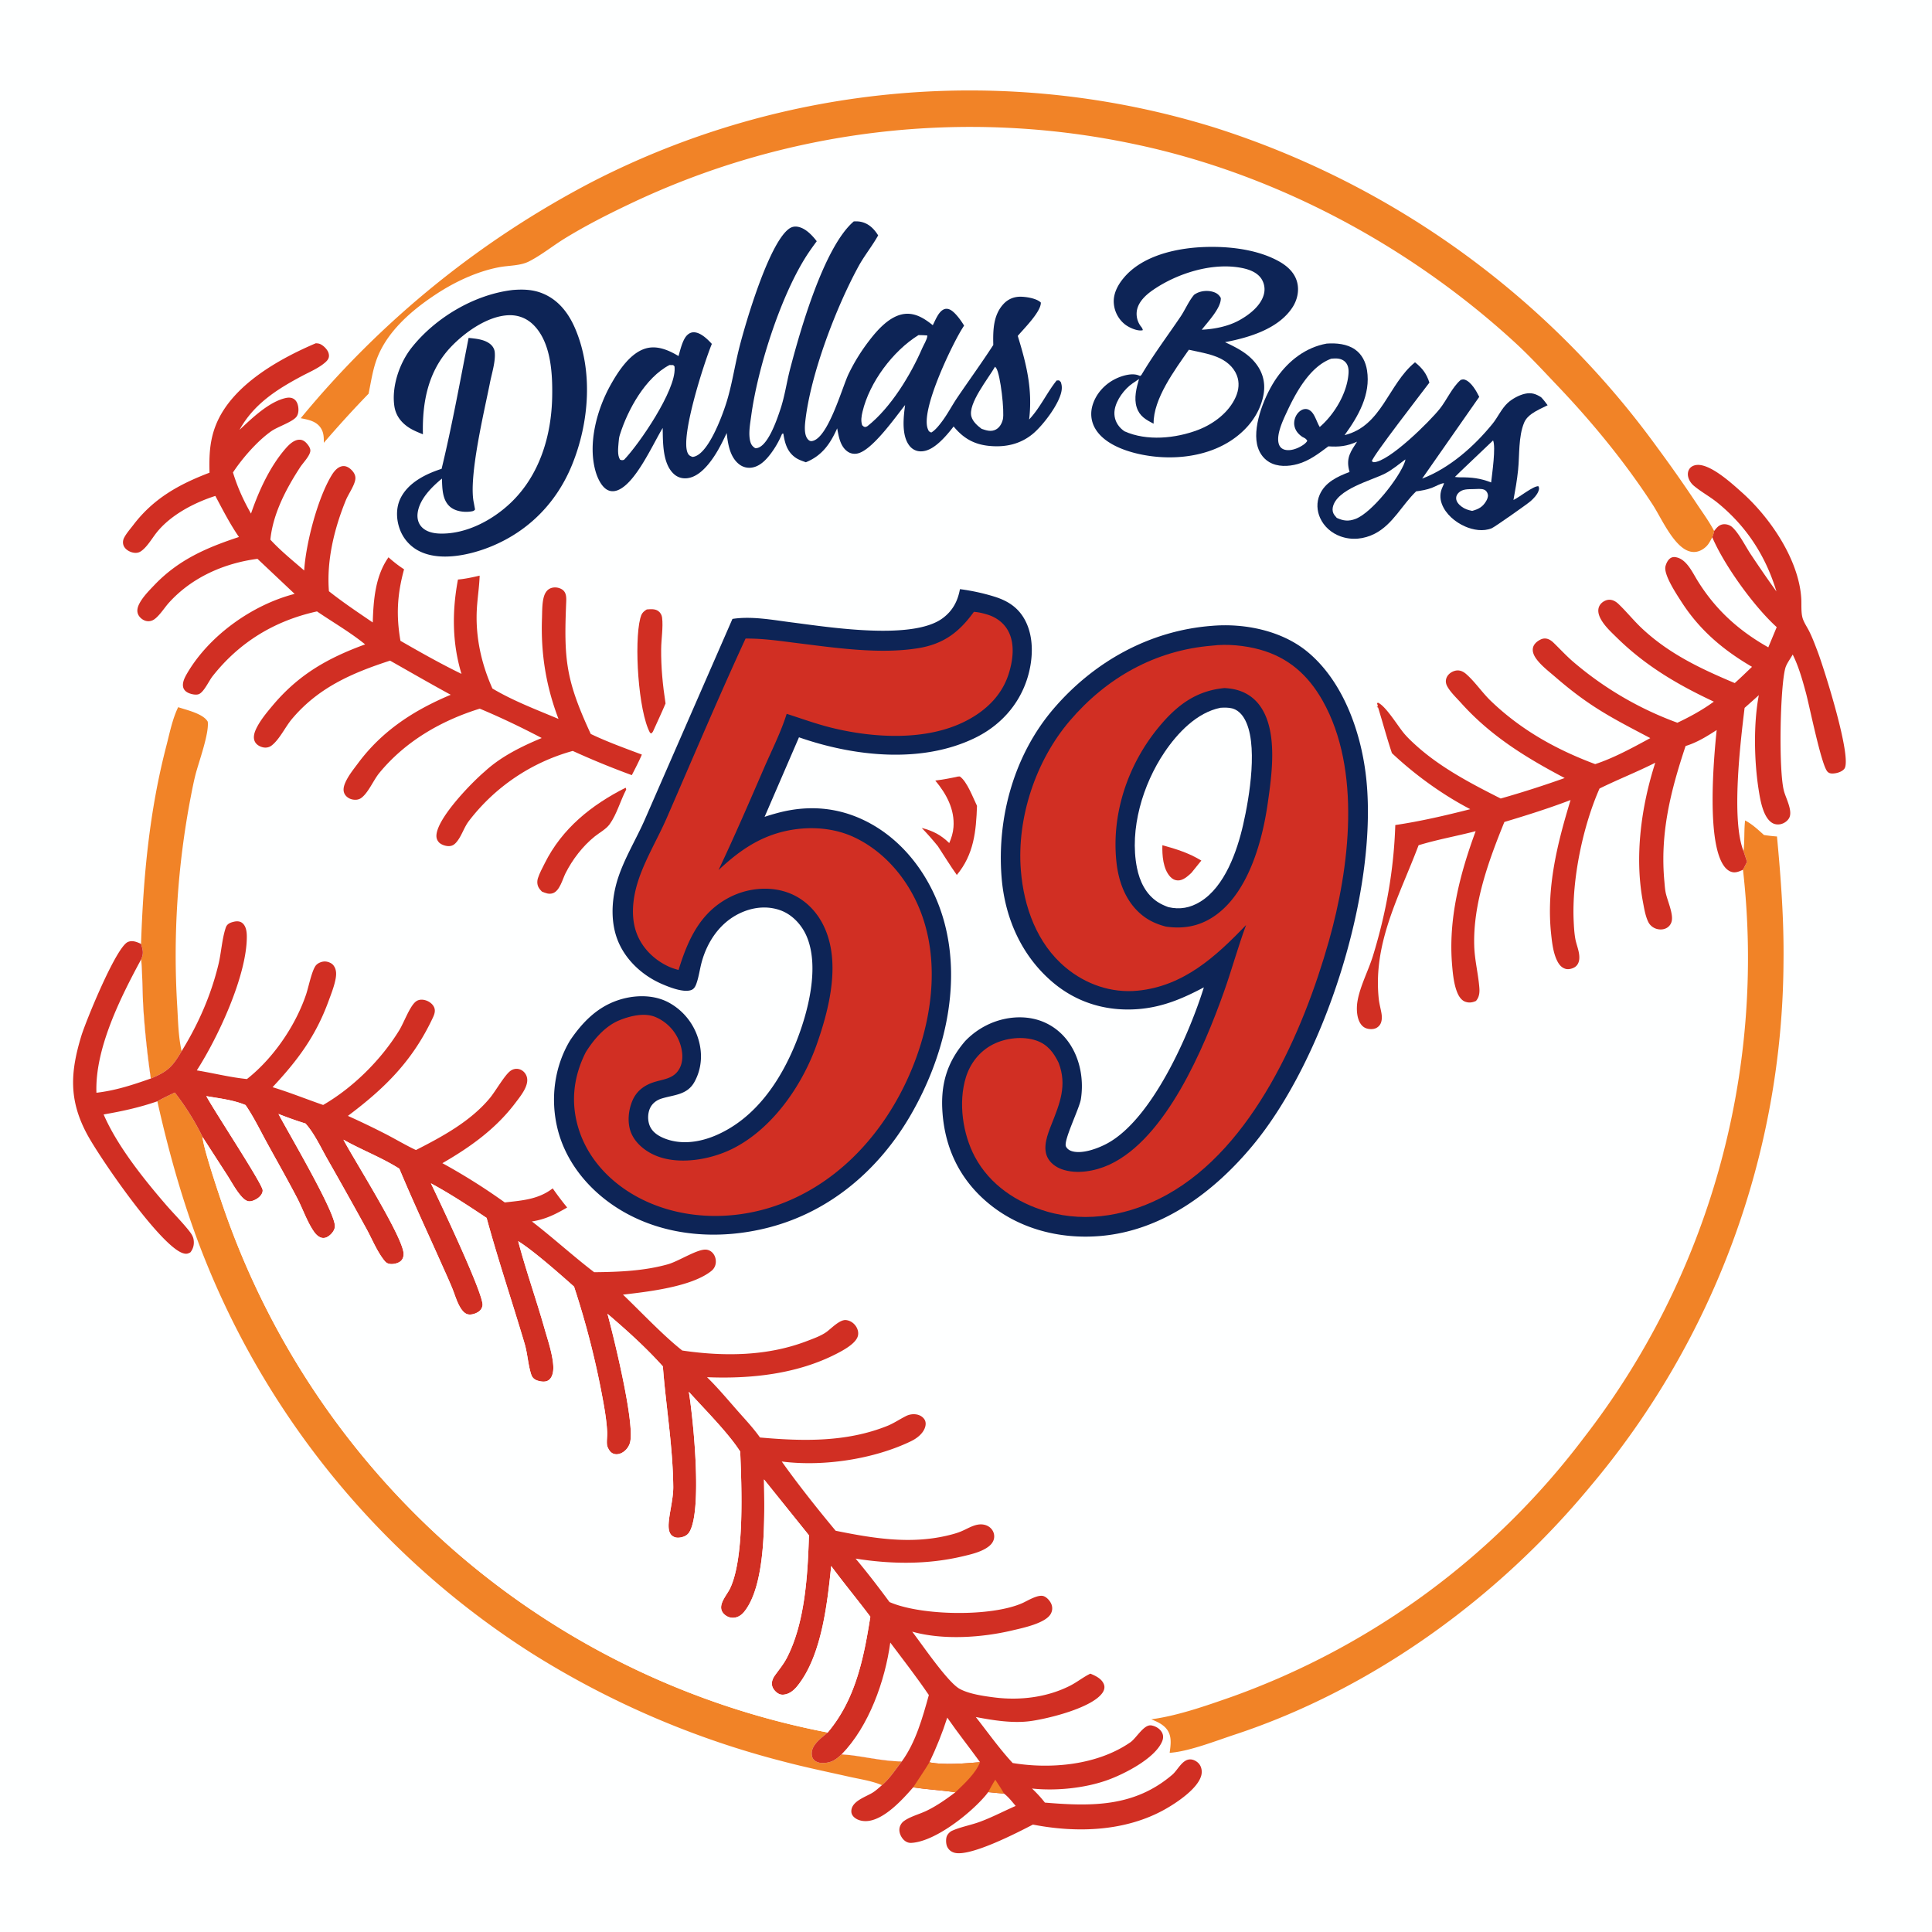 <svg version="1.1" xmlns="http://www.w3.org/2000/svg" style="display: block;" viewBox="0 0 2048 2048" width="1024" height="1024">
<path transform="translate(0,0)" fill="rgb(254,255,255)" d="M 0 0 L 2048 0 L 2048 2048 L 0 2048 L 0 0 z"/>
<path transform="translate(0,0)" fill="rgb(209,47,35)" d="M 1015.5 823.169 L 1017.43 823.082 C 1025.09 828.209 1031.62 846.043 1035.66 854.216 C 1034.73 881.344 1032.33 905.798 1014.26 927.482 C 1007.22 917.66 1000.86 907.144 994.209 897.033 C 988.723 890.286 983.117 883.857 977.047 877.628 C 989.007 880.762 997.308 884.984 1006.24 893.67 C 1008.59 888.234 1010.28 882.825 1010.73 876.885 C 1012.17 857.936 1003.19 841.538 991.458 827.436 C 999.596 826.384 1007.5 824.976 1015.5 823.169 z"/>
<path transform="translate(0,0)" fill="rgb(209,47,35)" d="M 685.613 646.035 C 689.565 645.732 694.212 645.228 697.674 647.64 C 700.039 649.288 701.519 651.908 701.859 654.723 C 703.104 665.031 700.95 677.518 700.853 688.106 C 700.674 707.595 702.546 726.501 705.515 745.719 C 701.305 755.749 696.605 765.635 692.132 775.554 L 690.569 777.497 L 689.04 776.795 C 676.597 753.829 672.053 681.39 678.711 655.417 C 679.939 650.627 681.396 648.612 685.613 646.035 z"/>
<path transform="translate(0,0)" fill="rgb(209,47,35)" d="M 663.052 835.052 C 663.725 835.728 663.286 835.2 663.788 836.976 C 657.773 848.419 653.712 863.456 646.263 873.703 C 642.447 878.952 635.716 882.483 630.661 886.505 C 617.811 896.732 606.858 911.048 599.485 925.671 C 596.292 932.005 593.415 944.3 586.052 946.837 C 581.844 948.286 578.333 946.675 574.462 945.127 C 573.298 943.89 572.106 942.676 571.226 941.211 C 569.299 938.005 569.15 934.264 570.285 930.75 C 571.986 925.484 574.914 920.177 577.389 915.204 C 595.842 878.134 626.846 853.441 663.052 835.052 z"/>
<path transform="translate(0,0)" fill="rgb(241,131,39)" d="M 188.872 749.634 C 197.834 752.683 215.501 756.499 220.23 765.047 C 221.755 777.758 210.792 807.427 207.329 820.812 C 205.246 828.862 203.702 837.048 202.11 845.207 A 890.217 890.217 0 0 0 187.886 1066.9 C 188.789 1082.48 189.035 1099.03 192.54 1114.26 C 182.692 1130.97 177.911 1135.77 159.86 1143.28 A 963.142 963.142 0 0 1 151.997 1069.5 C 150.925 1052.01 151.126 1034.35 149.66 1016.92 C 152.505 1010.51 151.472 1007.05 149.512 1000.58 C 151.913 929.268 158.293 860.166 176.299 790.832 C 179.803 777.34 182.731 762.201 188.872 749.634 z"/>
<path transform="translate(0,0)" fill="rgb(13,36,86)" d="M 543.706 307.39 C 554.507 306.53 564.856 306.838 575.068 310.994 C 591.794 317.801 602.487 331.619 609.468 347.748 C 629.049 392.989 624.602 448.042 606.392 492.761 C 590.18 532.573 560.697 562.741 520.925 579.153 C 499.635 587.938 468.956 594.982 446.877 585.346 A 42.117 42.117 0 0 1 423.956 561.378 C 419.972 550.865 419.534 538.401 424.57 528.178 C 432.779 511.516 451.273 502.397 468.121 496.976 C 479.235 451.057 487.624 404.533 496.729 358.192 C 503.83 358.926 511.836 359.56 517.982 363.507 C 521.437 365.726 524.007 369.024 524.434 373.212 C 525.457 383.238 521.327 395.756 519.382 405.679 C 513.665 434.86 496.274 506.14 502.315 533.238 L 503.571 540.077 C 502.301 541.664 501.614 541.798 499.519 542.136 C 492.241 543.312 482.769 542.119 477.073 537.179 C 468.692 529.912 468.839 517.445 468.475 507.315 C 457.562 516.305 444.537 529.211 442.708 543.906 C 442.065 549.079 443.14 554.264 446.65 558.245 C 451.467 563.71 459.274 565.405 466.251 565.605 C 494.035 566.401 522.142 551.45 541.716 532.671 C 572.165 503.459 584.642 461.544 585.342 420.277 C 585.757 395.79 584.14 362.98 565.565 344.474 C 558.52 337.456 549.573 333.88 539.629 334.139 C 517.169 334.722 492.775 352.176 477.901 367.864 C 453.808 393.277 447.483 426.339 448.311 460.364 C 442.577 458.019 436.882 455.799 431.824 452.151 C 424.333 446.749 419.345 439.634 418.012 430.385 C 415.018 409.615 423.489 384.784 436.323 368.571 C 461.599 336.642 503.147 312.026 543.706 307.39 z"/>
<path transform="translate(0,0)" fill="rgb(13,36,86)" d="M 1267.28 262.409 C 1295.67 260.13 1330.57 262.922 1355.9 277.136 C 1364.81 282.134 1372.46 289.124 1375.06 299.328 C 1377.38 308.398 1375.07 318.214 1370 325.938 C 1355.04 348.765 1323.74 357.935 1298.56 362.708 C 1311.92 368.967 1324.75 375.454 1333.23 388.076 C 1339.75 397.768 1341.49 408.686 1339.06 420.039 C 1334.68 440.525 1320.85 457.008 1303.39 468.002 C 1275.42 485.611 1238.11 488.331 1206.42 481.057 C 1190.18 477.331 1170.12 469.6 1161.17 454.647 C 1156.57 446.971 1155.6 438.175 1158.13 429.623 C 1161.74 417.43 1170.91 407.388 1182.19 401.753 C 1188.83 398.435 1199.6 395.053 1206.91 397.885 C 1207.45 398.094 1207.98 398.331 1208.51 398.554 L 1209.9 397.558 C 1222.58 376.072 1237.47 356.297 1251.41 335.677 C 1256.1 328.735 1259.67 320.195 1264.78 313.734 C 1265.92 312.294 1266 312.268 1267.52 311.378 C 1272.9 308.214 1280.27 307.592 1286.18 309.483 C 1289.83 310.648 1292.22 312.463 1294.08 315.827 C 1294.8 326.182 1280.06 341.481 1273.92 349.519 C 1287.23 348.883 1301.78 346.039 1313.53 339.581 C 1324.18 333.73 1336.53 324.257 1339.74 312.027 A 20.57 20.57 0 0 0 1337.14 295.518 C 1332.57 288.608 1324.1 285.567 1316.32 284.037 C 1285.13 277.899 1247.65 289.776 1222.04 307.516 C 1214.44 312.777 1206.39 320.221 1205.05 329.856 A 21.799 21.799 0 0 0 1209.39 346.01 C 1210.62 347.624 1210.87 347.858 1211.47 349.924 C 1211.14 350.015 1210.81 350.147 1210.46 350.198 C 1205.03 351.003 1196.6 347.133 1192.4 343.787 A 31.532 31.532 0 0 1 1180.7 321.631 C 1179.87 311.655 1184.71 302.448 1190.89 294.939 C 1208.91 273.038 1240.29 264.714 1267.28 262.409 z"/>
<path transform="translate(0,0)" fill="rgb(254,255,255)" d="M 1260.24 370.733 C 1270.2 372.983 1280.93 374.671 1290.39 378.546 C 1299.46 382.262 1307.51 388.619 1311.14 397.99 C 1314.04 405.484 1313.17 413.427 1309.99 420.683 C 1302.75 437.205 1286.4 449.459 1269.93 455.742 C 1246.2 464.793 1215.55 467.828 1191.92 457.153 C 1189.74 455.62 1187.91 454.008 1186.23 451.922 C 1182.19 446.913 1180.59 440.74 1181.6 434.406 C 1183.26 423.941 1191.96 412.24 1200.73 406.286 L 1207.42 401.754 C 1204.64 411.134 1201.87 422.078 1204.91 431.685 C 1207.92 441.178 1214.61 444.89 1222.87 449.121 C 1222.47 422.717 1245.5 391.978 1260.24 370.733 z"/>
<path transform="translate(0,0)" fill="rgb(13,36,86)" d="M 1406.38 364.22 C 1416.49 363.508 1427.83 364.491 1436.37 370.456 C 1443.82 375.657 1447.69 383.766 1449.1 392.556 C 1453.19 418.137 1439.77 441.391 1425.33 461.249 C 1464.94 451.545 1471.52 407.166 1499.98 384.055 C 1507.85 390.331 1512.13 396.073 1515.23 405.579 C 1507.99 415.296 1454.7 483.858 1454.18 488.988 L 1456.07 489.966 C 1472.12 489.912 1515.67 446.678 1526.32 433.229 C 1533.7 423.908 1539.62 410.105 1548.51 402.674 C 1550.3 402.294 1550.97 401.883 1552.77 402.487 C 1559.56 404.767 1565.06 414.578 1568.07 420.69 L 1507.53 507.364 C 1536.7 496.195 1562.54 473.288 1582.06 449.326 C 1587.77 442.314 1591.56 433.298 1598.21 427.145 C 1602.89 422.816 1610.36 418.724 1616.64 417.375 C 1623.34 415.935 1627.99 417.472 1633.62 421.076 C 1636.2 423.639 1638.34 426.695 1640.56 429.568 C 1635.03 432.33 1628.87 434.989 1623.82 438.559 C 1620.36 441.006 1617.28 444.073 1615.64 448.035 C 1609.47 462.913 1610.87 482.194 1609.25 498.115 C 1608.17 508.831 1606.28 519.409 1604.33 529.994 C 1610.31 527.332 1625.73 514.727 1630.83 515.449 C 1631.83 517.451 1631.55 518.724 1630.76 520.773 C 1629.19 524.844 1625.82 528.22 1622.66 531.115 C 1619.49 534.01 1584.35 558.723 1581.3 559.967 C 1572.26 563.663 1561.66 561.86 1552.98 558.05 C 1542.54 553.471 1532.36 544.971 1528.35 534.016 C 1526.15 528 1526.42 522.107 1529.09 516.318 C 1529.79 514.822 1530.3 513.736 1530.75 512.129 C 1526.4 512.646 1521.9 515.603 1517.75 517.144 C 1512.31 519.161 1506.91 520.103 1501.19 520.852 C 1486.15 535.265 1476.51 555.899 1457.33 565.728 C 1445.95 571.563 1432.9 572.956 1420.79 568.506 C 1411.37 565.043 1403.51 558.225 1399.36 549.014 C 1395.89 541.317 1395.48 532.495 1398.81 524.679 C 1404.58 511.154 1417.72 505.191 1430.58 500.289 C 1430.33 499.343 1430.07 498.398 1429.86 497.442 C 1427.07 484.91 1431.97 478.379 1438.52 468.203 C 1427.85 473.035 1419.57 473.908 1408.12 473.141 C 1397.94 480.735 1387.9 488.518 1375.44 491.94 C 1365.71 494.608 1354.22 495.099 1345.27 489.737 C 1338.34 485.581 1334.07 478.58 1332.47 470.757 C 1328.1 449.427 1341.37 417.582 1353.42 400.391 C 1366.12 382.271 1384.27 368.127 1406.38 364.22 z"/>
<path transform="translate(0,0)" fill="rgb(254,255,255)" d="M 1562.26 518.461 C 1565.42 518.386 1570.31 517.814 1573.27 519.093 C 1575.51 520.063 1576.79 522.029 1577.22 524.375 C 1577.62 526.584 1576.54 529.161 1575.46 531.049 C 1571.82 537.352 1567.34 539.717 1560.56 541.567 C 1556.25 540.707 1552.72 539.614 1549.17 536.913 C 1546.44 534.836 1543.68 531.9 1543.57 528.257 C 1543.49 526.012 1544.52 524.022 1546.06 522.453 C 1550.42 518.021 1556.52 518.681 1562.26 518.461 z"/>
<path transform="translate(0,0)" fill="rgb(254,255,255)" d="M 1582.73 466.872 C 1585.82 474.07 1581.68 502.269 1580.67 511.4 C 1569.33 506.957 1559.9 505.862 1547.75 506.001 C 1545.91 506.03 1544.08 505.771 1542.25 505.589 C 1542.55 504.875 1579.31 470.318 1582.73 466.872 z"/>
<path transform="translate(0,0)" fill="rgb(254,255,255)" d="M 1489.75 486.994 C 1489.63 488.142 1489.67 488.263 1489.22 489.533 C 1483.35 506.432 1454.23 543.553 1436.87 550.076 C 1429.51 552.842 1424.07 552.228 1417.03 548.979 C 1416.19 548.052 1415.36 547.12 1414.61 546.121 C 1412.79 543.68 1412.21 540.812 1412.81 537.821 C 1416.69 518.445 1453.78 509.437 1468.49 501.829 C 1475.93 497.98 1482.98 491.958 1489.75 486.994 z"/>
<path transform="translate(0,0)" fill="rgb(254,255,255)" d="M 1411.24 380.214 A 76.646 76.646 0 0 1 1415.44 379.991 C 1419.4 379.921 1423.29 380.87 1426.12 383.821 C 1429.3 387.137 1429.79 391.721 1429.47 396.087 C 1427.95 416.861 1414.5 439.268 1398.98 452.626 C 1395.97 447.801 1393.84 439.496 1389.64 435.905 C 1387.51 434.086 1385.44 433.26 1382.61 433.692 C 1379.67 434.139 1376.9 436.385 1375.17 438.717 C 1372.64 442.13 1371.31 447.025 1372.11 451.238 C 1373.12 456.527 1376.23 460.13 1380.54 463.116 C 1382.78 464.273 1384.57 464.958 1385.76 467.335 C 1384.27 469.807 1381.86 471.46 1379.41 472.902 C 1374.44 475.826 1367.46 478.307 1361.67 476.65 C 1358.94 475.868 1356.87 474.032 1355.86 471.368 C 1352.22 461.855 1359.83 445.935 1363.82 437.318 C 1373.41 416.584 1388.48 388.483 1411.24 380.214 z"/>
<path transform="translate(0,0)" fill="rgb(241,131,39)" d="M 185.269 1158.13 C 196.14 1171.85 207.168 1189.41 214.675 1205.18 C 215.56 1217.24 232.017 1266.1 236.719 1279.64 A 850.922 850.922 0 0 0 486.124 1647.66 A 845.13 845.13 0 0 0 877.407 1836.52 C 871.145 1841.93 860.822 1849.04 860.479 1858.1 C 860.378 1860.77 860.779 1863.23 862.6 1865.3 C 865.07 1868.11 869.256 1869 872.847 1868.85 C 881.662 1868.5 885.881 1865.41 892.116 1859.68 C 913.558 1860.99 934.343 1867.14 955.953 1867.17 C 949.518 1875.42 942.952 1885.66 934.896 1892.35 C 924.33 1887.78 911.257 1885.93 900.011 1883.39 C 876.99 1878.21 853.788 1873.45 830.974 1867.41 A 937.999 937.999 0 0 1 563.282 1752.3 A 885.07 885.07 0 0 1 217.717 1336.14 C 195.838 1281.96 179.524 1224.37 166.805 1167.41 C 172.792 1164.02 179.077 1161.13 185.269 1158.13 z"/>
<path transform="translate(0,0)" fill="rgb(241,131,39)" d="M 1849.88 869.726 C 1857.62 873.756 1863.44 879.402 1869.9 885.141 C 1874.5 885.815 1879.03 886.428 1883.68 886.695 C 1887.82 930.964 1891.14 974.968 1890.59 1019.49 A 869.861 869.861 0 0 1 1685.51 1575.99 C 1587.85 1693.92 1454.86 1790.61 1308.86 1838.77 C 1289.24 1845.24 1261.4 1856.2 1241.36 1857.95 L 1239.89 1858.07 C 1240.99 1849.61 1242.51 1840.51 1236.94 1833.16 C 1232.91 1827.83 1226.42 1824.97 1220.4 1822.54 C 1248.82 1818.69 1278.51 1808.16 1305.59 1798.72 A 809.974 809.974 0 0 0 1678.5 1524.68 A 830.066 830.066 0 0 0 1847.68 922.329 C 1847.66 922.208 1847.64 922.088 1847.62 921.967 L 1851.95 913.557 L 1848.2 902.199 C 1849.54 891.434 1848.6 880.515 1849.88 869.726 z"/>
<path transform="translate(0,0)" fill="rgb(13,36,86)" d="M 905.026 234.701 C 907.347 234.605 909.714 234.603 912.009 235.028 C 920.607 236.621 926.424 242.372 930.885 249.515 C 924.61 260.809 916.235 270.985 909.967 282.483 C 886.009 326.438 858.833 397.665 853.565 447.407 C 852.988 452.861 852.464 462.079 856.921 466.232 C 858.079 467.31 859.196 467.783 860.734 467.545 C 877.725 464.912 892.462 411.361 899.477 396.514 A 201.147 201.147 0 0 1 921.357 361.136 C 930.274 349.457 943.656 334.347 959.167 332.747 C 970.675 331.56 980.25 337.865 988.785 344.721 C 991.455 339.64 994.463 331.457 999.521 328.454 C 1001.76 327.127 1003.92 327.013 1006.37 327.938 C 1011.93 330.041 1019.02 340.128 1021.97 345.163 A 148.929 148.929 0 0 0 1018.91 350.045 C 1008.07 368.139 975.899 434.636 983.48 454.598 C 984.457 457.169 984.83 457.48 987.165 458.503 C 991.493 456.03 995.448 450.907 998.442 446.934 C 1004.51 438.88 1009.19 429.717 1014.85 421.362 C 1027.47 402.748 1040.71 384.567 1052.93 365.684 C 1052.57 350.466 1052.74 333.894 1063.94 322.041 C 1068.78 316.919 1075.09 314.412 1082.1 314.528 C 1088.27 314.63 1098.93 316.348 1103.32 320.701 C 1103.71 330.401 1084.99 348.745 1078.87 356.083 C 1088.14 386.225 1094.75 412.806 1090.92 444.685 C 1102.79 432.027 1109.43 416.656 1120.09 403.329 L 1122.63 403.214 L 1124.45 404.912 C 1125.38 407.626 1125.73 409.718 1125.49 412.602 C 1124.33 426.692 1105.64 450.94 1094.88 459.865 C 1081.55 470.91 1065.83 474.277 1048.95 472.712 C 1032.66 471.201 1021.22 464.639 1010.88 452.064 C 1006.38 457.895 1001.54 463.696 996.08 468.651 C 990.314 473.878 982.922 479.082 974.733 478.39 C 970.558 478.037 966.93 476.038 964.295 472.797 C 955.404 461.861 957.721 442.309 959.435 429.355 C 949.209 442.168 924.566 477.43 908.973 480.713 C 905.262 481.494 901.564 480.848 898.452 478.659 C 890.608 473.141 889.09 462.772 887.442 454.059 C 880.193 470.322 871.378 483.127 854.223 490.009 C 850.525 488.678 846.578 487.398 843.324 485.137 C 834.417 478.945 831.961 469.782 830.377 459.655 C 829.942 459.49 829.456 459.802 829.005 459.92 A 96.509 96.509 0 0 1 817.076 480.843 C 811.991 487.629 805.19 494.748 796.311 495.758 C 791.545 496.3 786.943 494.92 783.222 491.91 C 773.638 484.158 771.588 470.52 770.332 459.009 C 764.913 470.575 759.017 482.317 750.803 492.183 C 744.972 499.187 736.986 506.406 727.45 507.009 C 722.573 507.318 718.048 505.826 714.416 502.537 C 702.166 491.447 702.777 468.859 702.479 453.672 C 691.766 471.336 673.79 512.311 654.748 519.664 C 651.226 521.024 647.581 521.166 644.15 519.448 C 637.446 516.092 633.188 506.247 631.27 499.464 C 622.906 469.893 632.867 433.661 647.472 407.671 C 655.589 393.228 668.486 373.294 685.655 369.069 C 697.464 366.162 709.358 371.48 719.266 377.442 C 721.178 370.872 723.68 359.351 728.873 354.854 C 730.995 353.016 733.253 352.084 736.07 352.259 C 743.042 352.693 750.12 359.674 754.59 364.553 C 746.688 383.606 720.853 463.102 728.99 480.202 C 730.226 482.8 731.448 483.304 734.014 484.344 C 750.064 483.388 765.461 441.209 769.87 427.285 C 775.894 408.263 778.791 387.73 783.727 368.311 C 790.659 341.04 814.923 258.842 836.047 242.743 C 838.838 240.616 841.841 239.795 845.319 240.333 C 853.703 241.63 860.844 249.306 865.784 255.698 C 861.539 261.468 857.352 267.265 853.567 273.35 C 826.701 316.535 803.106 390.542 796.311 440.843 C 795.191 449.133 793.119 459.878 795.358 468.113 C 796.241 471.363 797.766 473.381 800.645 475.126 C 813.464 475.619 823.823 444.115 827.329 433.593 C 831.9 419.874 833.879 405.218 837.534 391.215 C 848.344 349.793 873.045 263.466 904.044 235.566 C 904.368 235.274 904.699 234.989 905.026 234.701 z"/>
<path transform="translate(0,0)" fill="rgb(254,255,255)" d="M 1054.79 388.715 C 1055.19 389.182 1055.65 389.606 1055.99 390.115 C 1060.57 396.8 1064.98 436.837 1063.07 444.57 C 1062.01 448.873 1059.73 453.111 1055.71 455.294 C 1050.69 458.02 1045.54 456.307 1040.53 454.581 C 1036.17 451.329 1031.3 447.05 1029.74 441.646 C 1025.78 427.946 1047.69 401.263 1054.79 388.715 z"/>
<path transform="translate(0,0)" fill="rgb(254,255,255)" d="M 709.679 386.937 L 713.601 387.017 C 715.335 388.701 714.985 387.781 715.116 390.204 C 716.406 413.98 677.651 470.664 661.491 487.428 C 659.49 487.988 659.284 487.929 657.296 487.286 C 654.178 482.4 655.337 474.553 655.744 468.946 C 655.942 466.217 656.225 463.621 657.048 460.999 C 665.399 434.385 684.055 400.275 709.679 386.937 z"/>
<path transform="translate(0,0)" fill="rgb(254,255,255)" d="M 973.646 355.213 C 976.768 355.179 979.849 355.393 982.961 355.604 C 982.958 355.909 982.986 356.216 982.951 356.519 C 982.527 360.211 979.225 365.386 977.672 368.971 C 965.292 397.538 944.33 432.141 919.548 451.728 C 919.023 451.978 918.531 452.32 917.971 452.478 C 916.012 453.026 915.213 451.895 913.933 450.725 C 912.352 446.122 913.198 441.088 914.297 436.45 C 921.689 405.242 946.523 372.002 973.646 355.213 z"/>
<path transform="translate(0,0)" fill="rgb(209,47,35)" d="M 334.75 363.881 C 336.373 363.985 337.878 364.054 339.388 364.722 C 342.937 366.291 347.164 370.498 348.277 374.289 C 349.515 378.502 348.084 381.201 344.993 383.954 C 337.934 390.241 328.263 394.226 319.959 398.648 C 293.13 412.934 268.83 428.52 253.877 455.695 C 266.88 443.506 285.238 425.733 303.058 421.874 C 306.096 421.216 309.488 421.34 312.051 423.321 C 314.374 425.118 315.522 427.93 316.035 430.731 C 316.691 434.309 316.489 438.869 314.208 441.834 C 309.957 447.361 294.375 452.351 287.804 456.935 C 273.306 467.05 257.712 484.828 247.807 499.536 L 246.96 500.805 C 251.641 516.263 258.074 530.442 266.072 544.436 C 274.193 520.642 286.116 494.468 302.855 475.33 C 306.514 471.147 311.895 465.866 317.942 466.122 C 321.158 466.259 323.603 468.152 325.576 470.521 C 327.388 472.695 329.475 475.743 328.891 478.655 C 327.797 484.106 321.14 490.723 318.056 495.469 C 303.206 518.32 289.32 544.662 286.605 572.063 C 297.44 583.862 310.346 594.266 322.449 604.728 C 324.254 576.082 336.533 528.733 351.371 504.12 C 353.937 499.864 357.656 495.017 362.911 494.174 C 366.06 493.668 369.014 495.029 371.356 497.028 C 374.458 499.676 377.037 503.239 376.722 507.492 C 376.233 514.081 369.233 523.826 366.62 530.227 C 354.331 560.333 346.083 594.161 348.677 626.746 C 363.613 638.569 379.403 649.106 395.131 659.827 C 395.866 636.058 397.754 610.726 411.81 590.765 C 417.121 595.472 422.353 599.647 428.33 603.479 C 421.072 629.954 419.813 652.3 424.508 679.304 C 445.814 691.549 467.088 703.593 489.198 714.338 C 479.226 681.564 479.155 647.765 485.457 614.327 C 493.328 613.628 500.761 611.979 508.451 610.205 C 508.073 621.716 506.23 633.206 505.526 644.714 C 503.726 674.137 510.018 703.091 521.991 729.848 C 543.772 742.852 568.643 752.273 592.03 762.085 C 578.775 727.383 573.18 692.61 574.521 655.525 C 574.773 648.566 574.555 640.719 576.165 633.934 C 577.141 629.821 579.077 625.736 583.101 623.826 C 586.143 622.382 589.805 622.394 592.949 623.472 C 599.983 625.883 600.491 631.448 600.219 637.852 C 597.622 699.003 599.599 720.477 626.231 778.02 C 643.738 786.435 662.241 793.033 680.399 799.9 C 677.209 807.338 673.445 814.492 669.749 821.686 A 882.198 882.198 0 0 1 607.133 796.016 A 208.34 208.34 0 0 0 496.864 870.531 C 491.645 877.404 489.301 886.585 483.597 893.031 C 481.447 895.461 479.353 896.787 475.998 896.918 C 472.613 897.051 467.543 895.429 465.24 892.856 C 463.086 890.451 462.378 887.846 462.69 884.691 C 464.528 866.093 499.787 829.745 513.989 817.695 C 531.03 801.973 553.037 791.142 574.256 782.336 C 553.115 771.206 530.591 760.424 508.557 751.207 C 467.364 764.012 429.543 785.912 401.98 819.518 C 395.791 827.064 390.334 840.677 382.717 846.019 C 380.083 847.865 376.738 848.106 373.669 847.495 C 370.169 846.799 366.817 844.644 365.188 841.383 C 363.433 837.87 364.298 833.819 365.715 830.372 C 368.882 822.665 374.674 815.6 379.624 808.939 C 405.131 774.617 438.837 752.809 477.793 736.497 C 456.164 724.717 434.904 712.438 413.48 700.305 C 373.053 713.446 337.396 728.881 309.379 762.251 C 302.447 770.507 296.294 783.872 287.92 790.283 C 285.32 792.274 282.112 792.894 278.935 792.236 C 275.407 791.505 271.74 789.415 270.132 786.068 C 268.117 781.871 269.507 776.946 271.35 772.971 C 275.464 764.1 282.442 755.706 288.678 748.252 C 316.354 715.171 347.169 697.658 387.051 683.083 C 371.491 670.338 352.722 659.533 336.021 648.129 C 291.204 658.003 253.89 680.586 225.311 716.845 C 221.566 721.596 216.585 732.758 211.343 735.556 C 208.306 737.177 202.835 735.917 199.876 734.596 C 197.17 733.387 194.889 731.432 194.175 728.418 C 193.056 723.694 195.708 718.383 197.99 714.425 C 221.389 673.851 267.464 641.089 312.333 629.553 L 272.944 592.39 C 237.382 597.019 202.904 612.272 178.715 639.307 C 174.223 644.329 167.76 654.682 161.886 657.474 C 158.971 658.859 155.763 658.866 152.853 657.545 C 149.624 656.078 146.726 653.168 145.874 649.662 C 145.048 646.264 146.218 642.742 147.79 639.75 C 151.521 632.648 157.917 626.187 163.406 620.422 C 189.087 593.452 218.644 580.658 253.301 569.228 C 243.715 555.359 236.189 540.542 228.274 525.702 C 205.663 532.914 180.464 546.103 165.633 565.03 C 160.954 571.001 155.444 580.595 148.933 584.649 C 146.142 586.387 142.814 586.345 139.754 585.444 C 136.298 584.425 132.703 582.083 131.179 578.703 C 129.947 575.969 130.188 572.724 131.548 570.085 C 134.025 565.278 138.111 560.697 141.39 556.393 C 162.704 528.427 189.672 513.411 222.098 501.072 C 221.621 483.167 222.182 467.086 228.971 450.207 C 245.689 408.637 295.081 380.763 334.75 363.881 z"/>
<path transform="translate(0,0)" fill="rgb(241,131,39)" d="M 318.78 443.329 A 996.255 996.255 0 0 1 628.603 192.316 A 875.666 875.666 0 0 1 1287.2 135.109 A 925.933 925.933 0 0 1 1757 474.655 C 1771.39 494.136 1785.13 513.688 1798.52 533.859 C 1804.84 543.384 1811.77 552.731 1817.04 562.897 C 1816.58 565.315 1816.08 567.22 1815.08 569.494 L 1814.58 570.422 C 1814.31 570.935 1814.02 571.443 1813.75 571.959 C 1811.56 576.116 1809.69 578.985 1805.75 581.713 C 1801.59 584.593 1797.07 585.821 1792.06 584.738 C 1774.82 581.006 1761.26 549.371 1752.07 535.212 C 1722.82 490.139 1687.9 447.638 1650.87 408.76 C 1636.32 393.48 1622.15 378.013 1606.62 363.708 C 1494.8 260.753 1351.77 184.067 1202.63 152.812 A 838.596 838.596 0 0 0 666.234 216.828 C 643.362 227.682 620.174 239.557 598.594 252.805 C 586.015 260.527 573.751 270.544 560.651 277.176 C 551.423 281.849 539.442 281.33 529.347 283.221 C 505.99 287.596 482.426 298.63 462.664 311.602 C 436.34 328.881 409.111 352.066 398.61 382.833 C 394.791 394.022 393.101 405.823 390.692 417.367 C 374.281 434.271 358.638 451.542 343.253 469.385 C 343.289 463.545 343.265 458.484 339.874 453.445 C 335.112 446.372 326.588 444.817 318.78 443.329 z"/>
<path transform="translate(0,0)" fill="rgb(209,47,35)" d="M 1883.09 626.962 C 1871.69 589.263 1851.32 557.876 1820.65 532.927 C 1812.62 526.392 1803.27 521.454 1795.42 514.821 C 1790.62 510.763 1786.97 503.021 1790.83 497.109 C 1792.55 494.474 1795.6 493.156 1798.63 492.866 C 1813.16 491.478 1836.14 512.746 1846.49 521.968 C 1876.44 548.641 1907.16 593.625 1909.44 634.877 C 1909.79 641.372 1908.97 650.037 1911.15 656.177 C 1912.77 660.74 1915.79 665.047 1917.94 669.395 C 1921.28 676.121 1923.93 683.283 1926.61 690.294 C 1933.35 707.897 1963.87 804.043 1955.02 815.019 C 1952.44 818.21 1947.23 819.701 1943.33 819.919 C 1940.85 820.057 1938.84 819.77 1937.1 817.883 C 1930.65 810.894 1918.1 748.168 1914.25 734.034 C 1910.58 720.529 1906.61 706.365 1900.34 693.837 C 1897.94 698.216 1893.83 703.527 1892.53 708.162 C 1886.96 728.152 1885.24 817.226 1891.14 838.794 C 1893.25 846.503 1900.76 860.02 1896.43 867.383 C 1894.58 870.515 1891.06 872.886 1887.53 873.647 C 1884.27 874.349 1880.88 873.868 1878.1 872 C 1868.8 865.755 1865.92 847.832 1864.28 837.453 C 1859.46 806.979 1858.66 767.208 1864.43 736.904 A 1772.06 1772.06 0 0 1 1849.34 750.384 C 1844.89 787.07 1835.02 869.144 1848.2 902.199 L 1851.95 913.557 L 1847.62 921.967 C 1844.59 923.369 1841.29 924.906 1837.86 924.691 C 1833.89 924.442 1830.48 921.842 1828.11 918.81 C 1808.83 894.233 1816.39 806.128 1819.74 773.877 C 1809.07 780.747 1798.99 787.065 1786.8 790.806 C 1770.89 838.622 1759.6 883.233 1764.29 934.171 C 1764.66 938.175 1764.89 942.298 1765.69 946.238 C 1767.38 954.506 1773.84 968.232 1772.11 976.317 A 11.103 11.103 0 0 1 1766.71 983.689 C 1763.48 985.502 1759.55 985.662 1756.05 984.64 C 1752.5 983.607 1749.25 981.099 1747.51 977.814 C 1744.17 971.474 1742.78 962.418 1741.47 955.421 C 1732.54 907.57 1739.84 854.53 1754.66 808.535 C 1735.26 818.338 1715.03 826.258 1695.57 835.868 C 1677.72 876.21 1666.13 932.837 1668.16 976.358 C 1668.44 982.442 1668.78 988.661 1669.81 994.674 C 1671.06 1002.02 1674.86 1009.45 1674.04 1017.02 C 1673.69 1020.22 1672.29 1023.24 1669.53 1025.09 C 1666.96 1026.8 1662.8 1027.9 1659.74 1027.07 C 1655.82 1026 1653.25 1023.24 1651.33 1019.79 C 1646.6 1011.27 1645.31 999.81 1644.28 990.282 C 1639.01 941.261 1650.72 894.478 1664.86 848.069 C 1641.72 856.919 1618.4 864.229 1594.69 871.338 C 1578.11 912.239 1561.33 957.92 1562.75 1002.86 C 1563.22 1017.95 1567.07 1032.46 1568.19 1047.37 C 1568.56 1052.34 1568 1057.25 1564.55 1061.05 C 1560.64 1062.86 1556.83 1063.32 1552.75 1061.66 C 1549.06 1060.16 1546.53 1056.25 1545.02 1052.75 C 1541.21 1043.88 1540.11 1032.66 1539.3 1023.12 C 1535.11 974.188 1547.51 926.6 1564.25 881.082 C 1544.17 886.312 1523.6 889.917 1503.76 895.992 C 1483.61 949.518 1455.22 999.315 1461.54 1058.81 C 1462.1 1064.02 1463.54 1069 1464.41 1074.14 C 1465.11 1078.26 1465.08 1083.62 1462.24 1087.01 C 1460.11 1089.56 1457.43 1090.76 1454.15 1090.88 C 1450.28 1091.03 1446.61 1090.05 1443.87 1087.2 C 1437.99 1081.07 1437.67 1069.3 1438.98 1061.46 C 1441.65 1045.38 1450.64 1028.75 1455.45 1013.05 C 1469.4 967.569 1477.52 922.16 1479.07 874.58 C 1505.84 870.612 1532.35 864.438 1558.55 857.758 C 1528.98 842.4 1499.74 821.204 1475.5 798.353 C 1470.17 782.48 1465.82 766.034 1460.84 750.016 L 1459.35 749.422 L 1460.64 748.81 L 1459.71 745.358 L 1460.83 744.942 C 1469.12 748.547 1481.86 769.826 1488.57 777.713 C 1492.26 782.051 1496.34 785.898 1500.55 789.723 C 1526.84 813.633 1559.29 830.557 1590.8 846.468 A 1066.53 1066.53 0 0 0 1658.62 824.738 C 1617.45 803.044 1580.25 780.201 1548.81 745.193 C 1544.07 739.911 1537.75 733.992 1534.29 727.823 C 1532.71 725.005 1532.15 722.072 1533.22 718.943 C 1534.31 715.771 1536.99 713.266 1540.01 711.899 C 1545.3 709.496 1549.96 710.799 1554.19 714.508 C 1563.64 722.791 1571.07 734.084 1580.23 742.909 C 1612.19 773.683 1649.65 794.589 1690.97 809.991 C 1710.83 803.471 1731.02 792.404 1749.38 782.418 C 1708.29 760.82 1685.01 749.096 1648.7 717.651 C 1641.99 711.845 1633.96 705.781 1628.69 698.628 C 1626.14 695.17 1624.03 690.879 1625.07 686.474 C 1626 682.539 1629.52 679.679 1632.99 677.975 C 1638.26 675.384 1642.86 677.496 1646.74 681.243 C 1653.43 687.701 1659.67 694.517 1666.68 700.669 A 358.85 358.85 0 0 0 1778.1 766.122 C 1791.43 759.859 1804.87 752.471 1816.74 743.773 C 1778.47 725.858 1744.37 705.846 1713.99 676.008 C 1707.73 669.866 1700.33 663.128 1696.37 655.195 C 1694.57 651.601 1693.49 647.377 1694.93 643.466 C 1696.05 640.403 1698.57 638.1 1701.49 636.782 C 1706.85 634.372 1711.77 636.515 1715.7 640.276 C 1724.44 648.651 1732.01 658.172 1740.91 666.472 C 1769.63 693.283 1803.06 708.975 1838.9 724.079 C 1845.16 718.542 1851.13 712.615 1857.21 706.875 C 1826.73 689.1 1801.74 668.005 1782.53 638.154 C 1777.41 630.208 1763.18 609.003 1765.49 600.211 C 1766.41 596.728 1768.52 592.324 1772.11 590.967 C 1773.96 590.264 1775.68 590.444 1777.56 590.907 C 1787.88 593.449 1793.83 606.254 1798.91 614.582 C 1817.95 645.745 1842.67 668.278 1874.48 686.209 L 1883.39 664.779 C 1859.47 643.187 1827.65 599.149 1815.08 569.494 C 1816.08 567.22 1816.58 565.315 1817.04 562.897 C 1819.63 559.594 1821.96 556.481 1826.42 555.8 C 1829.62 555.311 1833.63 556.493 1836.03 558.608 C 1843.31 565.04 1850.15 578.941 1855.79 587.426 C 1864.64 600.729 1873.74 614.009 1883.09 626.962 z"/>
<path transform="translate(0,0)" fill="rgb(209,47,35)" d="M 192.54 1114.26 C 210.207 1085.58 223.685 1055.02 231.591 1022.21 C 234.614 1009.66 235.292 995.234 239.36 983.243 C 240.66 979.411 243.848 978.096 247.46 977.175 C 250.615 976.37 254.14 976.255 256.83 978.423 C 260.856 981.668 261.604 987.647 261.634 992.459 C 261.892 1033.81 231.098 1099.76 208.614 1134.65 C 226.253 1137.54 244.014 1142.07 261.758 1143.83 C 262.066 1143.59 262.377 1143.35 262.682 1143.11 C 290.095 1121.23 313.389 1087.06 324.542 1053.94 C 327.028 1046.56 330.296 1029.8 334.493 1023.85 C 336.612 1020.84 341.361 1018.98 344.948 1019.23 C 347.944 1019.43 351.617 1020.88 353.489 1023.34 C 356.745 1027.6 356.68 1032.67 355.73 1037.74 C 354.238 1045.71 350.997 1053.76 348.209 1061.37 C 334.617 1098.46 315.565 1123.96 288.92 1152.46 C 307.176 1158.03 324.571 1165.08 342.552 1171.31 C 374.32 1152.95 404.221 1123.21 423.305 1091.98 C 428.083 1084.16 433.738 1068.37 439.886 1062.47 C 442.876 1059.61 446.627 1059.19 450.495 1060.18 C 454.441 1061.2 458.434 1063.9 460.152 1067.7 C 461.866 1071.48 460.469 1075.33 458.823 1078.83 C 437.445 1124.37 408.283 1153.29 368.787 1182.89 A 844.865 844.865 0 0 1 410.077 1202.78 C 420.347 1208.14 430.444 1214.17 440.911 1219.09 C 469.027 1204.78 498.821 1188.63 519.276 1163.99 C 525.151 1156.92 534.4 1140.54 540.563 1135.58 C 543.24 1133.42 546.613 1132.47 550.017 1133.28 C 553.472 1134.1 556.266 1136.56 557.763 1139.73 C 559.811 1144.07 558.858 1148.67 557.008 1152.9 C 554.453 1158.74 550.085 1164.15 546.267 1169.21 C 525.535 1196.65 498.496 1216 468.944 1233.02 A 645.592 645.592 0 0 1 535.08 1274.64 C 553.492 1272.55 570.688 1271.49 585.878 1259.72 C 590.786 1266.68 595.792 1273.43 601.225 1279.99 C 588.861 1287.19 578.037 1292.64 563.812 1294.78 C 586.331 1312.11 607.311 1331.36 629.821 1348.59 C 655.813 1348.37 682.865 1347.27 708.005 1340.19 C 719.153 1337.05 737.78 1324.82 747.46 1324.63 C 750.437 1324.58 753.222 1325.82 755.258 1327.96 C 757.906 1330.75 759.074 1334.7 758.761 1338.49 C 758.464 1342.07 756.782 1345.11 753.981 1347.34 C 732.885 1364.14 686.702 1369.3 660.375 1372.37 C 679.754 1390.9 702.713 1415.43 723.233 1431.61 C 767.293 1438.07 813.297 1437.74 855.383 1421.58 C 862.276 1418.93 870.558 1416.06 876.502 1411.64 C 881.474 1407.94 890.274 1398.68 896.745 1399.33 C 900.996 1399.76 904.745 1402.2 907.157 1405.67 C 909.252 1408.69 910.358 1412.65 909.361 1416.28 C 907.175 1424.24 894.08 1431.26 887.079 1434.88 C 845.129 1456.57 795.934 1461.82 749.475 1459.89 C 760.682 1470.85 770.808 1482.93 781.138 1494.7 C 789.407 1504.12 798.39 1513.55 805.62 1523.8 C 851.128 1527.86 897.263 1528.88 940.535 1511.54 C 947.522 1508.74 953.947 1504.26 960.712 1500.93 C 966.759 1497.96 975.684 1498.35 979.874 1504.51 C 981.577 1507.02 981.507 1510.17 980.623 1512.95 C 978.46 1519.75 971.801 1524.81 965.634 1527.78 C 926.038 1546.88 872.317 1554.91 828.682 1549.25 C 845.376 1572.84 867.228 1600.35 885.84 1622.66 C 924.71 1630.55 963.858 1637.04 1003.21 1627.99 C 1008.38 1626.8 1013.66 1625.45 1018.58 1623.44 C 1024.57 1621.01 1030.52 1617.1 1036.94 1616.12 C 1042.53 1615.26 1048.34 1616.93 1051.7 1621.71 A 11.977 11.977 0 0 1 1053.7 1630.81 C 1052.82 1635.46 1049.41 1638.66 1045.54 1641.07 C 1038.13 1645.67 1028.73 1647.82 1020.34 1649.8 C 983.015 1658.63 944.68 1658.17 906.987 1652.18 C 919.586 1667.24 931.266 1682.43 942.912 1698.24 C 943.537 1698.5 944.159 1698.77 944.787 1699.02 C 978.491 1712.71 1050.46 1713.95 1083.58 1699.44 C 1089.27 1696.94 1100.32 1689.82 1106.42 1692.02 C 1110.08 1693.35 1113.74 1697.76 1114.85 1701.42 C 1115.79 1704.51 1115.51 1707.45 1114.05 1710.35 C 1108.83 1720.77 1083.54 1725.82 1073.21 1728.28 C 1040.53 1736.06 999.463 1738.76 966.981 1729.62 C 977.196 1742.9 1004.28 1782.83 1016.96 1790.06 C 1026.8 1795.67 1042.78 1797.92 1054.03 1799.35 C 1081.08 1802.78 1109.86 1799.36 1134.38 1786.89 C 1141.81 1783.12 1148.41 1777.7 1155.81 1774.14 C 1161.42 1776.44 1168.32 1779.66 1170.36 1785.98 C 1171.32 1788.95 1170.37 1791.96 1168.67 1794.43 C 1157.54 1810.58 1110.47 1822.08 1091.58 1824.53 C 1073.23 1826.91 1052.53 1823.58 1034.39 1820.12 C 1047.15 1836.34 1059.43 1853.77 1073.48 1868.87 C 1114.31 1875.6 1163.3 1871.02 1198.17 1846.95 C 1204.66 1842.48 1212.47 1827.78 1220.42 1829 C 1224.98 1829.71 1229.65 1832.53 1231.83 1836.69 C 1233.47 1839.84 1233.14 1843.16 1231.76 1846.31 C 1223.82 1864.41 1191.11 1880.9 1173.37 1887.17 C 1149.48 1895.61 1119.16 1898.63 1093.98 1895.91 C 1098.96 1900.66 1103.4 1905.39 1107.63 1910.83 C 1157.43 1914.97 1202.51 1915.59 1242.69 1881.27 C 1248.72 1876.12 1253.55 1864.3 1262.51 1865.07 C 1266.01 1865.37 1269.81 1867.76 1271.72 1870.66 C 1273.82 1873.84 1274.36 1877.96 1273.5 1881.63 C 1270.15 1895.88 1247.26 1910.99 1235.17 1917.81 C 1193.09 1941.55 1141.47 1943.2 1094.95 1934.13 C 1079.73 1942.01 1028.28 1968.79 1011.6 1963.93 C 1008.33 1962.98 1005.98 1961.12 1004.33 1958.14 C 1002.72 1955.24 1002.48 1949.92 1003.54 1946.81 C 1004.43 1944.22 1006.97 1941.66 1009.43 1940.58 C 1018.71 1936.49 1029.49 1934.64 1039.09 1931.06 C 1051.92 1926.29 1064.12 1919.84 1076.66 1914.36 C 1072.79 1909.78 1069.06 1904.9 1064.26 1901.25 C 1058.68 1900.89 1053.08 1900.24 1047.51 1899.73 C 1046.58 1900.98 1045.66 1902.18 1044.66 1903.37 C 1028.76 1922.19 991.374 1952.15 966.021 1953.54 C 962.824 1953.71 959.976 1952.35 957.767 1950.07 C 955.028 1947.24 953.06 1942.76 953.401 1938.82 C 953.685 1935.54 955.534 1932.35 958.176 1930.43 C 964.873 1925.56 974.615 1923.14 982.161 1919.51 C 993.04 1914.26 1003.16 1907.12 1012.78 1899.87 C 997.902 1897.71 982.878 1896.9 968.005 1894.66 C 957.025 1907.25 939.027 1927.07 921.737 1930.09 C 916.541 1931 910.565 1930.31 906.257 1927.04 C 904.17 1925.46 902.572 1923.21 902.466 1920.51 C 902.021 1909.22 918.093 1904.79 925.539 1899.95 C 928.865 1897.79 931.901 1894.95 934.896 1892.35 C 942.952 1885.66 949.518 1875.42 955.953 1867.17 C 934.343 1867.14 913.558 1860.99 892.116 1859.68 C 885.881 1865.41 881.662 1868.5 872.847 1868.85 C 869.256 1869 865.07 1868.11 862.6 1865.3 C 860.779 1863.23 860.378 1860.77 860.479 1858.1 C 860.822 1849.04 871.145 1841.93 877.407 1836.52 C 906.916 1801.52 915.654 1757.75 922.592 1713.77 C 909.019 1695.67 894.533 1678.25 881.106 1660.06 C 876.938 1699.99 871.044 1754.96 845.438 1787 C 841.591 1791.81 836.699 1795.95 830.323 1796.43 C 827.024 1796.68 824.347 1795.22 822.072 1792.95 C 816.509 1787.4 817.482 1781.41 821.784 1775.51 C 826.141 1769.52 830.712 1763.96 834.129 1757.36 C 853.478 1719.96 856.238 1669.03 857.524 1627.49 L 809.888 1568.24 C 810.336 1605.5 812.741 1678.53 789.084 1708.27 C 786.2 1711.9 782.484 1714.54 777.746 1714.88 C 773.909 1715.15 770.353 1713.71 767.611 1711.05 C 758.961 1702.64 770.228 1691.59 774.022 1683.54 C 789.367 1650.94 786.142 1575.88 784.656 1538.79 C 772.187 1519.04 746.525 1493.53 730.181 1475.34 C 734.86 1503.78 744.712 1600.85 730.786 1624.01 C 728.717 1627.45 725.32 1629.05 721.495 1629.75 C 718.061 1630.39 714.827 1630 712.103 1627.61 C 709.704 1625.5 708.913 1621.92 708.772 1618.86 C 708.265 1607.82 713.825 1590.4 713.67 1575.86 C 713.213 1532.98 705.954 1491.04 702.661 1448.44 C 684.899 1428.58 664.231 1409.96 643.949 1392.68 C 649.914 1414.73 673.97 1511.15 667.625 1530.01 C 666.074 1534.63 662.552 1538.75 658.004 1540.63 C 655.24 1541.76 652.097 1542.01 649.373 1540.59 C 647.165 1539.43 645.774 1537.45 644.697 1535.28 C 644.155 1534.19 643.635 1533 643.481 1531.78 C 642.924 1527.36 643.843 1522.55 643.627 1518.05 C 643.136 1507.81 641.522 1497.48 639.739 1487.39 A 903.85 903.85 0 0 0 608.529 1363.88 C 593.553 1350.54 565.487 1325.74 549.292 1315.69 C 557.501 1346.75 568.375 1377.22 577.16 1408.16 C 580.402 1419.58 584.505 1431.47 586.055 1443.23 C 586.724 1448.31 587.049 1454.02 584.899 1458.81 C 583.706 1461.47 581.662 1463.62 578.722 1464.3 C 575.392 1465.08 570.021 1464.05 567.122 1462.26 C 564.889 1460.87 563.772 1459.11 562.997 1456.68 C 559.674 1446.25 559.242 1434.89 556.073 1424.2 C 542.868 1379.7 528.063 1335.84 515.833 1291.03 C 496.826 1278.33 476.881 1265.19 456.781 1254.38 C 466.004 1273.53 513.035 1372.53 511.487 1383.71 A 9.577 9.577 0 0 1 507.491 1390.32 C 504.377 1392.55 499.209 1394.24 495.441 1393.1 C 491.374 1391.86 488.498 1387.26 486.645 1383.72 C 483.685 1378.05 481.799 1371.48 479.377 1365.55 C 475.84 1356.9 471.879 1348.38 468.086 1339.84 C 453.165 1306.23 437.456 1272.79 423.315 1238.86 C 404.505 1226.93 383.41 1219.06 364.049 1208.09 C 375.424 1229.65 426.885 1310.72 427.808 1328.74 C 427.963 1331.77 427.067 1334.87 424.676 1336.89 C 421.953 1339.19 417.002 1340.29 413.503 1339.84 C 410.947 1339.52 409.362 1338.61 407.729 1336.62 C 399.944 1327.13 394.771 1314.27 388.912 1303.44 A 5502.56 5502.56 0 0 0 347.232 1228.95 C 340.322 1216.86 333.577 1202.08 324.444 1191.65 C 324.231 1191.41 324.009 1191.18 323.792 1190.94 C 314.053 1187.95 304.66 1184.58 295.194 1180.83 C 305.149 1199.89 354.481 1283.17 354.998 1299.47 C 355.11 1303 352.881 1306.32 350.402 1308.65 C 348.099 1310.81 345.23 1312.63 341.933 1312.26 C 338.287 1311.86 335.099 1308.81 333.066 1305.95 C 325.681 1295.56 321 1281.49 315.06 1270.1 C 304.811 1250.46 293.757 1231.02 283.096 1211.58 C 275.964 1198.57 269.285 1184.73 261.003 1172.44 L 260.285 1171.39 C 247.355 1165.95 232.464 1164.35 218.728 1161.94 C 226.57 1176.8 278.068 1254.78 278.433 1261.65 C 278.589 1264.59 276.593 1267.36 274.448 1269.19 C 271.796 1271.45 266.665 1274.11 263.102 1273.33 C 259.826 1272.61 256.909 1269.46 254.843 1266.98 C 249.392 1260.45 245.287 1252.59 240.677 1245.43 L 214.675 1205.18 C 207.168 1189.41 196.14 1171.85 185.269 1158.13 C 179.077 1161.13 172.792 1164.02 166.805 1167.41 C 148.003 1173.97 129.424 1177.98 109.859 1181.37 C 124.124 1214.48 151.902 1249.2 175.323 1276.4 C 183.402 1285.78 192.312 1294.61 200.045 1304.26 C 202.345 1307.13 204.723 1310.42 205.254 1314.15 C 205.972 1319.19 204.962 1323.52 201.849 1327.51 C 199.048 1329.13 197.336 1329.45 194.171 1328.51 C 170.399 1321.42 105.821 1227.39 92.468 1202.62 C 72.916 1166.35 74.361 1137.03 86.186 1098.17 C 90.782 1083.07 123.019 1003.82 135.603 998.518 C 140.377 996.506 145.159 998.521 149.512 1000.58 C 151.472 1007.05 152.505 1010.51 149.66 1016.92 C 151.126 1034.35 150.925 1052.01 151.997 1069.5 A 963.142 963.142 0 0 0 159.86 1143.28 C 177.911 1135.77 182.692 1130.97 192.54 1114.26 z"/>
<path transform="translate(0,0)" fill="rgb(241,131,39)" d="M 1055.04 1886.54 C 1058.09 1891.38 1061.56 1896.23 1064.26 1901.25 C 1058.68 1900.89 1053.08 1900.24 1047.51 1899.73 C 1049.98 1895.33 1052.32 1890.79 1055.04 1886.54 z"/>
<path transform="translate(0,0)" fill="rgb(254,255,255)" d="M 1004.13 1820.74 C 1015.21 1836.86 1027.45 1852.11 1038.88 1867.98 C 1023.48 1869.28 1000.2 1871.34 985.238 1868.12 C 992.586 1852.64 998.915 1837.07 1004.13 1820.74 z"/>
<path transform="translate(0,0)" fill="rgb(241,131,39)" d="M 985.238 1868.12 C 1000.2 1871.34 1023.48 1869.28 1038.88 1867.98 C 1034.36 1879.88 1021.81 1891.22 1012.78 1899.87 C 997.902 1897.71 982.878 1896.9 968.005 1894.66 C 973.785 1885.8 979.755 1877.19 985.238 1868.12 z"/>
<path transform="translate(0,0)" fill="rgb(254,255,255)" d="M 149.66 1016.92 C 151.126 1034.35 150.925 1052.01 151.997 1069.5 A 963.142 963.142 0 0 0 159.86 1143.28 C 140.588 1150.05 122.694 1155.96 102.233 1158.37 C 100.491 1111.75 127.775 1057.32 149.66 1016.92 z"/>
<path transform="translate(0,0)" fill="rgb(254,255,255)" d="M 943.727 1741.18 C 957.537 1759.55 971.712 1777.81 984.615 1796.83 C 977.998 1820.66 970.703 1847.03 955.953 1867.17 C 934.343 1867.14 913.558 1860.99 892.116 1859.68 C 921.085 1830.07 938.269 1781.57 943.727 1741.18 z"/>
<path transform="translate(0,0)" fill="rgb(254,255,255)" d="M 218.728 1161.94 C 232.464 1164.35 247.355 1165.95 260.285 1171.39 L 261.003 1172.44 C 269.285 1184.73 275.964 1198.57 283.096 1211.58 C 293.757 1231.02 304.811 1250.46 315.06 1270.1 C 321 1281.49 325.681 1295.56 333.066 1305.95 C 335.099 1308.81 338.287 1311.86 341.933 1312.26 C 345.23 1312.63 348.099 1310.81 350.402 1308.65 C 352.881 1306.32 355.11 1303 354.998 1299.47 C 354.481 1283.17 305.149 1199.89 295.194 1180.83 C 304.66 1184.58 314.053 1187.95 323.792 1190.94 C 324.009 1191.18 324.231 1191.41 324.444 1191.65 C 333.577 1202.08 340.322 1216.86 347.232 1228.95 A 5502.56 5502.56 0 0 1 388.912 1303.44 C 394.771 1314.27 399.944 1327.13 407.729 1336.62 C 409.362 1338.61 410.947 1339.52 413.503 1339.84 C 417.002 1340.29 421.953 1339.19 424.676 1336.89 C 427.067 1334.87 427.963 1331.77 427.808 1328.74 C 426.885 1310.72 375.424 1229.65 364.049 1208.09 C 383.41 1219.06 404.505 1226.93 423.315 1238.86 C 437.456 1272.79 453.165 1306.23 468.086 1339.84 C 471.879 1348.38 475.84 1356.9 479.377 1365.55 C 481.799 1371.48 483.685 1378.05 486.645 1383.72 C 488.498 1387.26 491.374 1391.86 495.441 1393.1 C 499.209 1394.24 504.377 1392.55 507.491 1390.32 A 9.577 9.577 0 0 0 511.487 1383.71 C 513.035 1372.53 466.004 1273.53 456.781 1254.38 C 476.881 1265.19 496.826 1278.33 515.833 1291.03 C 528.063 1335.84 542.868 1379.7 556.073 1424.2 C 559.242 1434.89 559.674 1446.25 562.997 1456.68 C 563.772 1459.11 564.889 1460.87 567.122 1462.26 C 570.021 1464.05 575.392 1465.08 578.722 1464.3 C 581.662 1463.62 583.706 1461.47 584.899 1458.81 C 587.049 1454.02 586.724 1448.31 586.055 1443.23 C 584.505 1431.47 580.402 1419.58 577.16 1408.16 C 568.375 1377.22 557.501 1346.75 549.292 1315.69 C 565.487 1325.74 593.553 1350.54 608.529 1363.88 A 903.85 903.85 0 0 1 639.739 1487.39 C 641.522 1497.48 643.136 1507.81 643.627 1518.05 C 643.843 1522.55 642.924 1527.36 643.481 1531.78 C 643.635 1533 644.155 1534.19 644.697 1535.28 C 645.774 1537.45 647.165 1539.43 649.373 1540.59 C 652.097 1542.01 655.24 1541.76 658.004 1540.63 C 662.552 1538.75 666.074 1534.63 667.625 1530.01 C 673.97 1511.15 649.914 1414.73 643.949 1392.68 C 664.231 1409.96 684.899 1428.58 702.661 1448.44 C 705.954 1491.04 713.213 1532.98 713.67 1575.86 C 713.825 1590.4 708.265 1607.82 708.772 1618.86 C 708.913 1621.92 709.704 1625.5 712.103 1627.61 C 714.827 1630 718.061 1630.39 721.495 1629.75 C 725.32 1629.05 728.717 1627.45 730.786 1624.01 C 744.712 1600.85 734.86 1503.78 730.181 1475.34 C 746.525 1493.53 772.187 1519.04 784.656 1538.79 C 786.142 1575.88 789.367 1650.94 774.022 1683.54 C 770.228 1691.59 758.961 1702.64 767.611 1711.05 C 770.353 1713.71 773.909 1715.15 777.746 1714.88 C 782.484 1714.54 786.2 1711.9 789.084 1708.27 C 812.741 1678.53 810.336 1605.5 809.888 1568.24 L 857.524 1627.49 C 856.238 1669.03 853.478 1719.96 834.129 1757.36 C 830.712 1763.96 826.141 1769.52 821.784 1775.51 C 817.482 1781.41 816.509 1787.4 822.072 1792.95 C 824.347 1795.22 827.024 1796.68 830.323 1796.43 C 836.699 1795.95 841.591 1791.81 845.438 1787 C 871.044 1754.96 876.938 1699.99 881.106 1660.06 C 894.533 1678.25 909.019 1695.67 922.592 1713.77 C 915.654 1757.75 906.916 1801.52 877.407 1836.52 A 845.13 845.13 0 0 1 486.124 1647.66 A 850.922 850.922 0 0 1 236.719 1279.64 C 232.017 1266.1 215.56 1217.24 214.675 1205.18 L 240.677 1245.43 C 245.287 1252.59 249.392 1260.45 254.843 1266.98 C 256.909 1269.46 259.826 1272.61 263.102 1273.33 C 266.665 1274.11 271.796 1271.45 274.448 1269.19 C 276.593 1267.36 278.589 1264.59 278.433 1261.65 C 278.068 1254.78 226.57 1176.8 218.728 1161.94 z"/>
<path transform="translate(0,0)" fill="rgb(13,36,86)" d="M 1017.58 624.519 C 1029.79 626.072 1042.66 628.859 1054.39 632.543 C 1069.05 637.146 1080.3 644.641 1087.31 658.837 C 1096.55 677.526 1094.87 701.422 1088.47 720.723 C 1079.36 748.193 1059.6 769.491 1033.69 782.145 C 976.836 809.914 904.947 801.818 846.956 781.575 L 810.496 865.913 C 814.811 864.419 819.234 863.143 823.639 861.94 C 858.8 852.341 893 855.98 924.73 874.125 C 963.183 896.116 989.746 935.616 1001.09 977.89 C 1019.45 1046.35 1000.3 1121.58 965.499 1181.76 C 932.083 1239.54 880.404 1284.22 815.024 1301.17 C 762.849 1314.7 705.384 1311.07 658.405 1283.03 C 626.362 1263.91 600.304 1233.7 591.118 1196.97 C 583.197 1165.3 587.483 1130.74 604.439 1102.67 C 617.247 1083.87 632.636 1067.94 654.687 1060.41 C 671.762 1054.58 692.143 1053.95 708.418 1062.47 A 65.177 65.177 0 0 1 740.196 1101.26 C 744.913 1116.51 743.976 1132.73 736.165 1146.85 C 728.45 1160.78 714.675 1160.41 701.414 1164.48 C 696.075 1166.12 691.425 1169.57 689.061 1174.72 C 686.441 1180.42 686.408 1188.14 688.956 1193.86 C 691.916 1200.51 698.359 1204.44 704.905 1206.97 C 722.512 1213.77 742.049 1210.76 758.989 1203.46 C 800.908 1185.38 827.595 1145.62 843.978 1104.54 C 856.558 1072.99 869.211 1024.74 854.841 991.981 C 849.652 980.152 839.713 969.455 827.387 964.997 C 812.779 959.713 797.276 961.723 783.565 968.423 C 762.937 978.502 749.716 998.262 743.786 1020 C 741.742 1027.49 740.828 1035.44 738.195 1042.74 C 737.139 1045.67 735.718 1048.45 732.568 1049.54 C 724.327 1052.4 709.478 1046.45 701.775 1043.13 C 680.991 1034.17 662.67 1017.39 654.492 995.973 C 647.641 978.029 648.215 957.258 652.829 938.834 C 659.042 914.027 674.035 890.871 684.148 867.383 L 776.422 656.072 C 797.015 652.856 819.634 657.279 840.162 659.886 C 878.556 664.761 966.571 678.911 998.823 655.644 C 1009.67 647.815 1015.24 637.429 1017.58 624.519 z"/>
<path transform="translate(0,0)" fill="rgb(209,47,35)" d="M 1032.35 648.578 C 1037.19 648.89 1041.81 650.009 1046.43 651.398 C 1056.22 654.339 1064.5 660.449 1069.16 669.671 C 1075.99 683.197 1073.68 700.416 1069.23 714.381 C 1061.97 737.197 1045.01 753.383 1024.05 764.173 C 982.21 785.713 926.439 782.424 882.088 771.596 C 865.822 767.626 849.858 761.797 833.912 756.686 C 827.822 776.212 817.902 795.675 809.757 814.503 C 794.125 850.636 778.549 886.69 761.69 922.275 C 778.362 906.747 795.521 893.492 817.096 885.538 C 844.761 875.339 878.327 874.822 905.296 887.451 C 939.83 903.622 965.276 935.706 977.704 971.257 C 998.007 1029.34 985.138 1096.55 958.8 1150.54 C 930.446 1208.66 883.358 1257.47 821.134 1278.55 C 775.766 1293.91 723.883 1292.87 680.564 1271.36 C 650.183 1256.28 624.802 1231.2 613.99 1198.56 C 604.553 1170.06 607.486 1142.01 620.925 1115.41 C 629.42 1101.82 641.421 1087.71 656.574 1081.54 C 667.961 1076.9 683.542 1073.06 695.234 1078.28 A 46.736 46.736 0 0 1 720.281 1104.55 C 723.535 1113.17 724.889 1123.7 720.549 1132.19 C 714.323 1144.37 702.169 1143.74 691.011 1147.88 C 681.484 1151.42 674.321 1157.43 670.334 1166.89 C 665.934 1177.32 664.696 1190.85 669.258 1201.42 C 674.225 1212.93 685.542 1221.45 697.031 1225.76 C 720.964 1234.74 752.542 1229.24 774.972 1218.45 C 817.908 1197.8 850.283 1151.11 865.752 1107.2 C 879.211 1069 891.709 1019.38 872.963 981.096 C 864.851 964.531 851.134 951.426 833.479 945.605 C 813.704 939.084 791.17 941.867 772.884 951.432 C 741.907 967.636 729.085 996.53 719.286 1028.23 C 715.89 1027.23 712.451 1026.23 709.219 1024.77 C 693.866 1017.85 680.925 1005.33 674.927 989.453 C 669.064 973.938 670.365 956.164 674.523 940.394 C 681.075 915.547 696.496 890.717 706.825 866.981 C 734.404 803.605 761.392 739.664 790.331 676.907 C 808.73 676.712 826.818 679.444 845.027 681.708 C 885.671 686.762 932.861 693.741 973.444 687.077 C 1000.28 682.671 1016.74 670.193 1032.35 648.578 z"/>
<path transform="translate(0,0)" fill="rgb(13,36,86)" d="M 1284.65 663.419 C 1319.08 660.449 1358.5 668.398 1385.69 690.711 C 1424.75 722.77 1443.74 778.78 1448.51 827.519 C 1460.15 946.312 1404.21 1122.1 1328.22 1213.87 C 1287.42 1263.14 1232.65 1304.36 1167.07 1310.15 C 1123.84 1313.97 1080.03 1302.89 1046.56 1274.53 C 1017.59 1249.99 1002.01 1217.75 999.123 1179.95 C 996.842 1150.04 1003.5 1126.48 1023.03 1103.68 A 82.404 82.404 0 0 1 1052.81 1083.72 C 1070.4 1076.96 1090.88 1076.16 1108.19 1084.21 C 1138.6 1098.35 1150.75 1133.68 1145.78 1165.17 C 1144.22 1175.05 1127.12 1209.16 1129.94 1215.25 C 1131.03 1217.59 1133.25 1219.26 1135.66 1220.09 C 1146.65 1223.88 1163.82 1217.43 1173.66 1212.12 C 1221.2 1186.44 1260.48 1096.94 1276.14 1046.63 C 1253.74 1058.53 1232.57 1067.54 1207.02 1069.64 C 1173.08 1072.42 1141.31 1062.98 1115.37 1040.77 C 1082.47 1012.6 1065.06 972.529 1061.71 929.805 C 1056.73 866.403 1075.02 800.107 1116.8 751.327 C 1159.58 701.376 1218.75 668.429 1284.65 663.419 z"/>
<path transform="translate(0,0)" fill="rgb(209,47,35)" d="M 1284.74 684.422 C 1300.84 682.372 1319.73 684.251 1335.36 688.545 C 1365.71 696.886 1386.78 715.693 1402.07 742.82 C 1443.39 816.105 1430.66 919.947 1408.57 997.895 C 1381.51 1093.41 1328.38 1215.9 1237.07 1266.42 C 1198.38 1287.83 1152.96 1296.89 1109.83 1284.31 C 1078 1275.02 1049.3 1256.05 1033.4 1226.25 C 1020.48 1202.03 1015.7 1168.61 1023.84 1142.13 C 1028.45 1127.11 1038.41 1114.37 1052.49 1107.14 C 1065.86 1100.26 1084.41 1098.08 1098.72 1103.09 C 1110.52 1107.21 1116.92 1115.78 1122.18 1126.58 C 1131.39 1150.49 1123.46 1169.58 1114.61 1191.97 C 1110.54 1202.3 1105.12 1215.84 1110.26 1226.66 C 1113.16 1232.74 1119.17 1237.14 1125.38 1239.39 C 1141.24 1245.15 1161.14 1241.47 1176.06 1234.56 C 1236.07 1206.76 1276.35 1110.62 1297.52 1051.1 C 1305.81 1027.76 1312.3 1003.75 1320.91 980.545 C 1288.74 1014.12 1254.54 1045.39 1206.02 1050.16 C 1178.12 1052.9 1151.01 1043.47 1129.62 1025.63 C 1099.13 1000.19 1085.28 961.294 1082.16 922.693 C 1077.67 867.001 1097.89 806.319 1134.11 763.955 C 1173.13 718.317 1224.56 689.352 1284.74 684.422 z"/>
<path transform="translate(0,0)" fill="rgb(13,36,86)" d="M 1298 729.369 A 85.183 85.183 0 0 1 1304.01 729.914 C 1316.86 731.627 1327.87 737.518 1335.54 748.109 C 1354.97 774.932 1348.2 821.29 1343.77 852.048 C 1338.06 891.766 1323.58 944.365 1289.57 969.483 C 1273.3 981.494 1255.79 985.077 1235.96 982.243 C 1226.71 979.813 1218.4 976.288 1210.86 970.23 C 1193.63 956.365 1185.78 935.32 1183.48 913.867 C 1178 862.771 1195.49 810.72 1227.99 771.213 C 1247.11 747.964 1267.55 732.211 1298 729.369 z"/>
<path transform="translate(0,0)" fill="rgb(254,255,255)" d="M 1293.86 750.257 C 1297.94 750.041 1302.06 749.903 1306.06 750.904 C 1311.58 752.288 1315.85 756.451 1318.74 761.208 C 1334.36 786.956 1324.37 845.46 1317.77 874.302 C 1311.37 902.3 1298.34 939.92 1272.39 955.825 C 1261.62 962.427 1250.74 964.431 1238.45 961.582 C 1234.46 960.076 1230.69 958.45 1227.11 956.103 C 1214.54 947.851 1208.08 934.229 1205.22 919.914 C 1197.06 878.974 1211.47 831.416 1234.4 797.443 C 1248.16 777.051 1268.71 755.212 1293.86 750.257 z"/>
<path transform="translate(0,0)" fill="rgb(209,47,35)" d="M 1232.17 895.968 C 1247.09 900.054 1260.19 904.185 1273.47 912.225 L 1262.88 925.332 C 1259.16 928.75 1254.14 933.47 1248.66 933.281 C 1245.29 933.165 1242.69 931.794 1240.45 929.342 C 1232.85 921.006 1231.87 906.764 1232.17 895.968 z"/>
</svg>